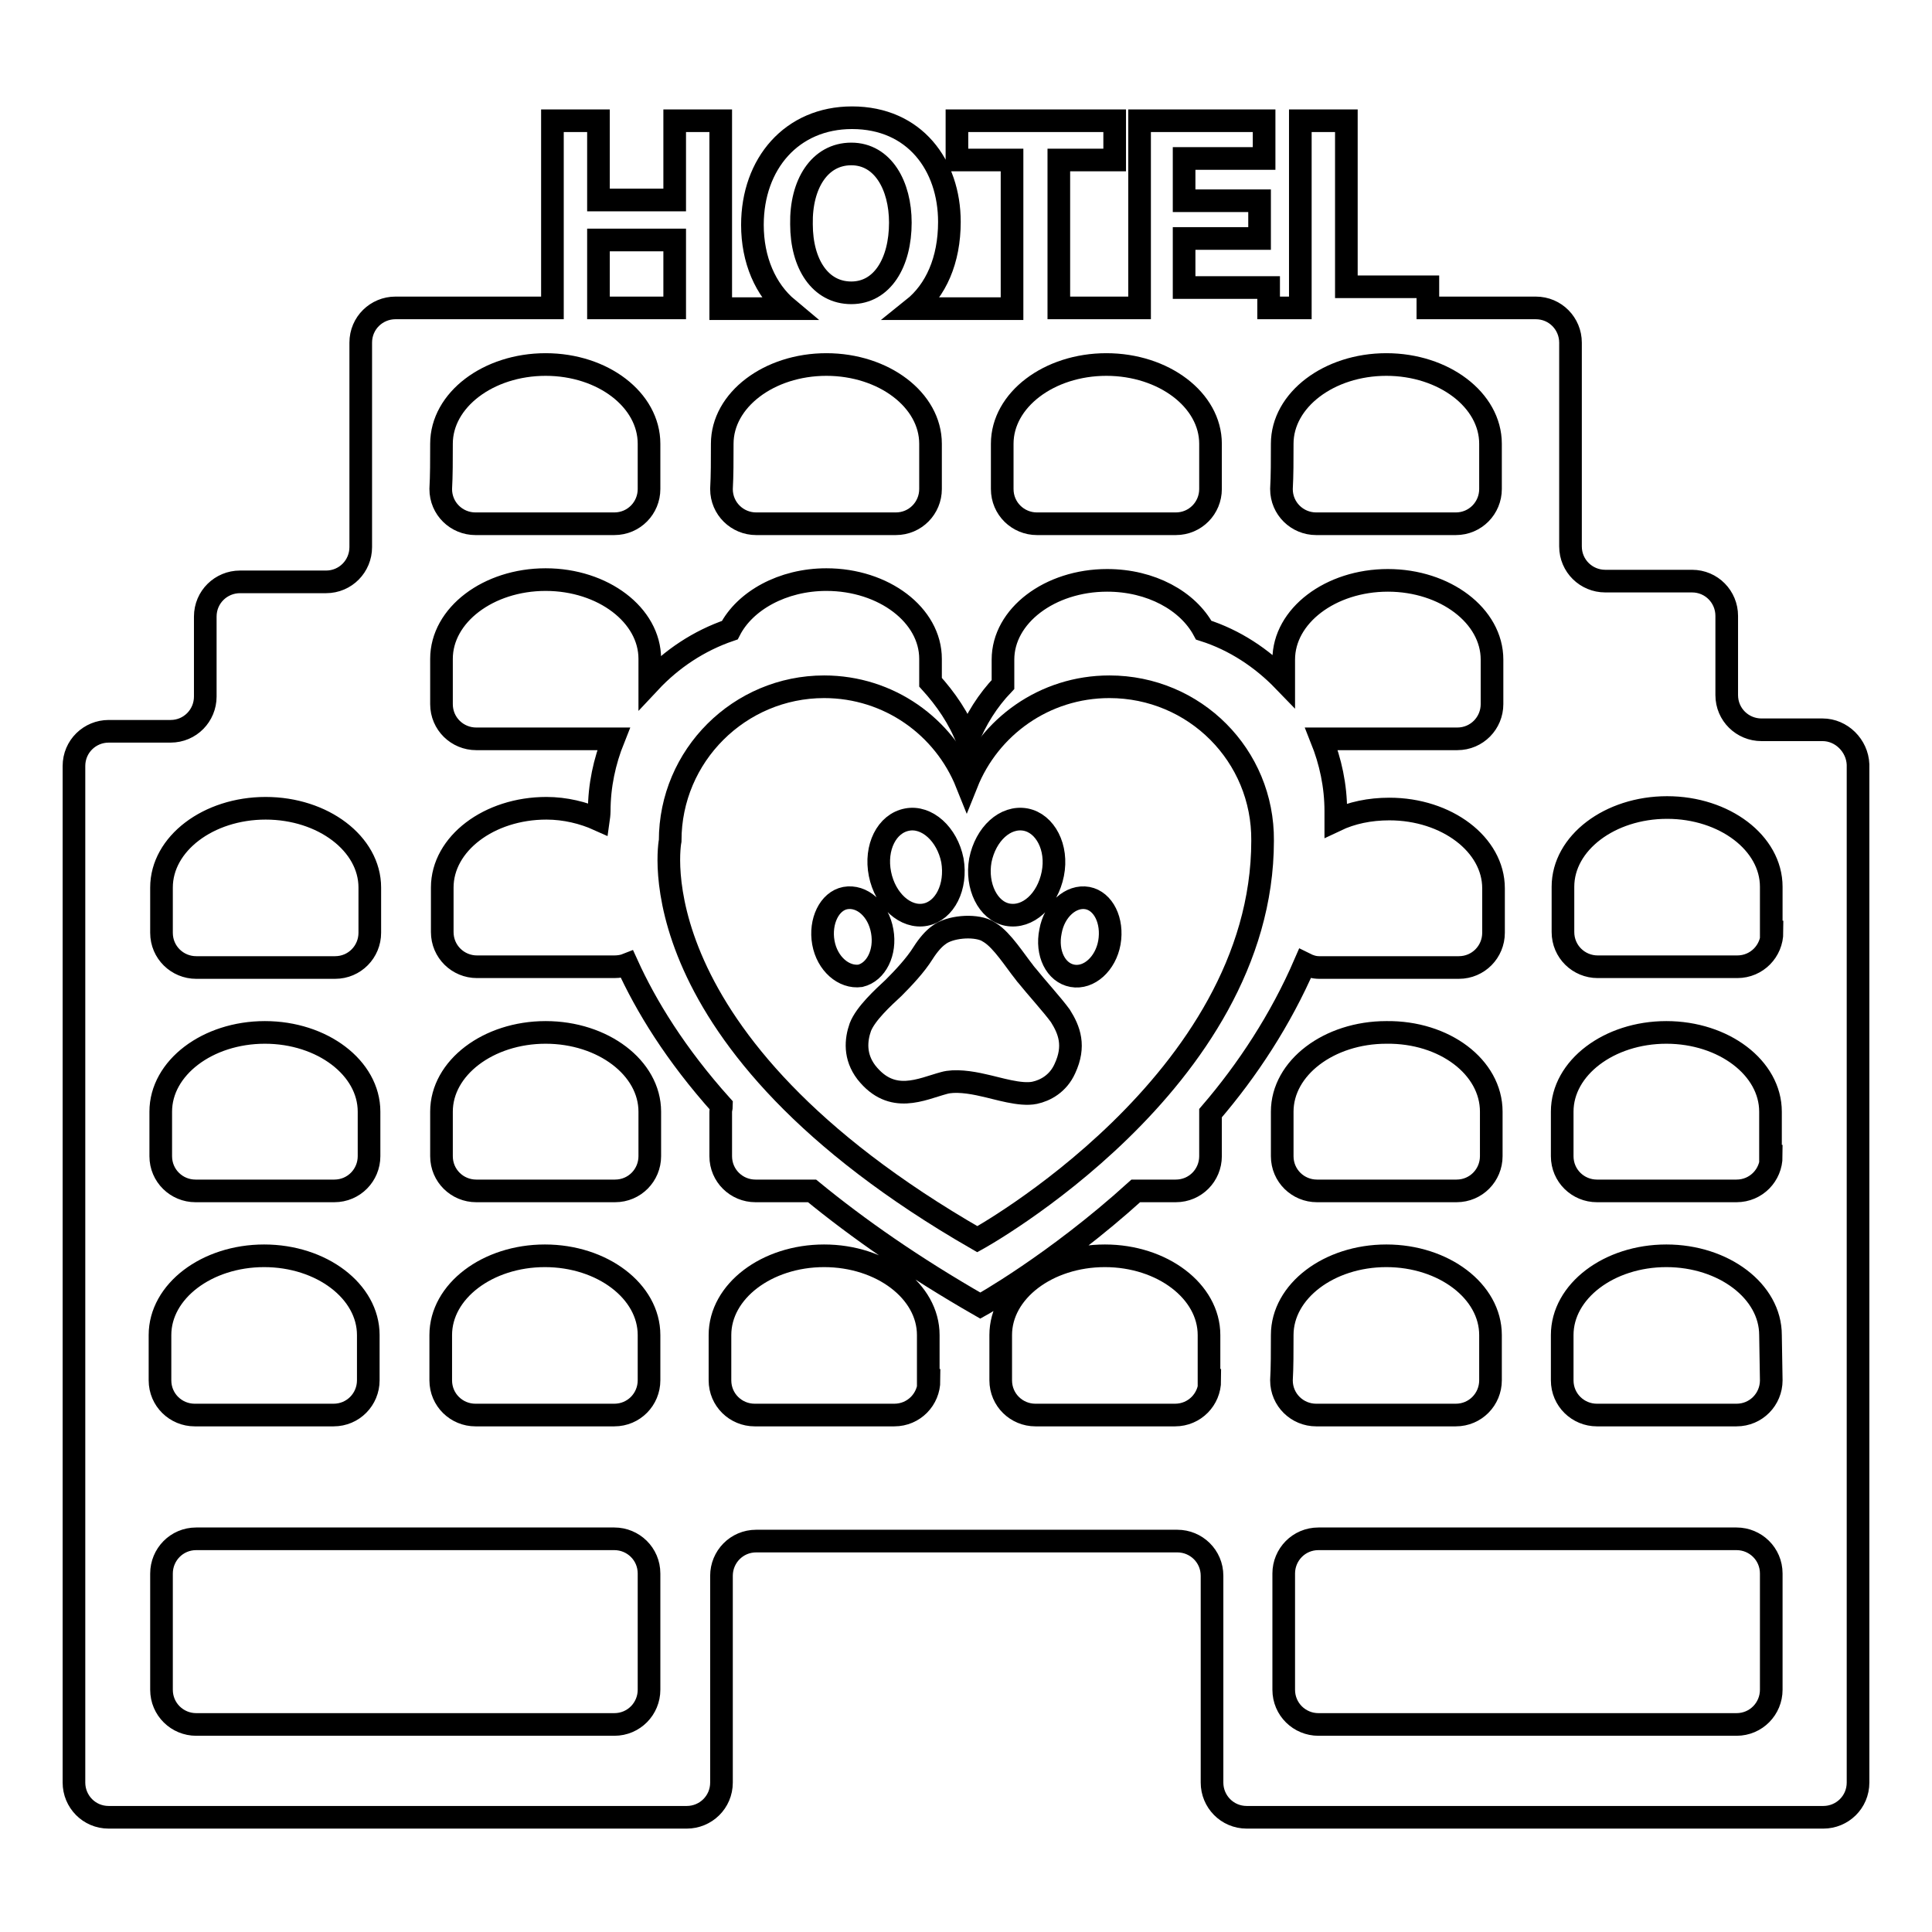 <?xml version="1.0" encoding="utf-8"?>
<!-- Svg Vector Icons : http://www.onlinewebfonts.com/icon -->
<!DOCTYPE svg PUBLIC "-//W3C//DTD SVG 1.1//EN" "http://www.w3.org/Graphics/SVG/1.1/DTD/svg11.dtd">
<svg version="1.1" xmlns="http://www.w3.org/2000/svg" xmlns:xlink="http://www.w3.org/1999/xlink" x="0px" y="0px" viewBox="0 0 256 256" enable-background="new 0 0 256 256" xml:space="preserve">
<g><g><g><g><path stroke-width="3" fill-opacity="0" stroke="#000000"  d="M147,91c-8.6,0-15.9,5.3-18.9,12.8c-3-7.5-10.3-12.8-18.9-12.8c-11.2,0-20.4,9.1-20.4,20.4c0,0-5.2,26.4,40.7,52.8c0,0,37.8-20.8,37.8-52.8C167.4,100.1,158.3,91,147,91z M129.9,114c0.7-3.5,3.3-5.9,6-5.4c2.6,0.5,4.3,3.7,3.6,7.2s-3.3,5.9-6,5.4C130.9,120.7,129.3,117.4,129.9,114z M120.2,108.6c2.6-0.5,5.3,1.9,6,5.4c0.6,3.5-1,6.7-3.6,7.2c-2.6,0.5-5.3-1.9-6-5.4C115.9,112.3,117.5,109.1,120.2,108.6z M109.1,124.9c-0.5-2.8,0.8-5.5,2.9-5.9c2.2-0.4,4.4,1.5,4.9,4.4c0.5,2.8-0.8,5.4-2.9,5.9C111.8,129.6,109.6,127.7,109.1,124.9z M141.1,141.6c-0.9,2-2.6,2.9-4,3.2c-1.9,0.4-4.9-0.6-6.8-1c-1.7-0.4-3.8-0.7-5.2-0.3c-3,0.8-6.9,2.9-10.3-1.4c-1.6-2.1-1.4-4.3-0.8-6c0.7-1.8,3-3.9,4.4-5.2c1.3-1.3,2.9-3,3.9-4.6c0.7-1.1,1.4-1.9,2.1-2.4c1.4-1.1,4.6-1.4,6.3-0.6c0.2,0.1,0.3,0.2,0.5,0.3c1.6,1,3.3,3.7,4.5,5.2c0.1,0.1,0.2,0.3,0.4,0.5c1.2,1.5,3.3,3.8,4.4,5.3C141.7,136.5,142.5,138.6,141.1,141.6z M147,124.9c-0.5,2.8-2.7,4.8-4.9,4.4c-2.2-0.4-3.5-3-2.9-5.9c0.5-2.8,2.7-4.8,4.9-4.4C146.2,119.4,147.5,122,147,124.9z"/><path stroke-width="3" fill-opacity="0" stroke="#000000"  d="M241.5,96.7h-8.1c-2.5,0-4.6-2-4.6-4.6V81.6c0-2.5-2-4.6-4.6-4.6h-11.5c-2.5,0-4.6-2-4.6-4.6V45.4c0-2.5-2-4.6-4.6-4.6h-14.3v-2.8h-10.8V16h-6.1v24.8h-4.2v-2.7h-11.2v-6.5h10v-5h-10V21h10.6v-5H151v24.8h-10.7V21.2h7.4V16h-20.9v5.2h7.3v19.7H121c3-2.4,4.8-6.4,4.8-11.5c0-7.5-4.6-13.8-12.9-13.8c-8,0-13.2,6.1-13.2,14.2c0,4.6,1.7,8.6,4.7,11.1h-8.9V16h-6.1v10.5H79.3V16h-6.1v24.8H52.4c-2.5,0-4.6,2-4.6,4.6v27.1c0,2.5-2,4.6-4.6,4.6H31.8c-2.5,0-4.6,2-4.6,4.6v10.6c0,2.5-2,4.6-4.6,4.6h-8.2c-2.5,0-4.6,2-4.6,4.6v134.7c0,2.5,2,4.6,4.6,4.6H91c2.5,0,4.6-2,4.6-4.6v-27.4c0-2.5,2-4.6,4.6-4.6h55.8c2.5,0,4.6,2,4.6,4.6v27.4c0,2.5,2,4.6,4.6,4.6h76.4c2.5,0,4.6-2,4.6-4.6V101.3C246.1,98.8,244,96.7,241.5,96.7z M169.9,58.8c0-5.8,6.2-10.5,13.8-10.5s13.8,4.7,13.8,10.5v6c0,2.5-2,4.6-4.6,4.6h-18.5c-2.5,0-4.6-2-4.6-4.6C169.9,63,169.9,61,169.9,58.8z M132.8,58.8c0-5.8,6.2-10.5,13.8-10.5s13.8,4.7,13.8,10.5v6c0,2.5-2,4.6-4.6,4.6h-18.4c-2.5,0-4.6-2-4.6-4.6C132.8,63,132.8,61,132.8,58.8z M112.8,20.4c4.2,0,6.5,4.2,6.5,9.1c0,5.3-2.4,9.3-6.5,9.3c-4.1,0-6.6-3.8-6.6-9.1C106.1,24.4,108.6,20.4,112.8,20.4z M95.7,58.8c0-5.8,6.2-10.5,13.8-10.5c7.6,0,13.8,4.7,13.8,10.5v6c0,2.5-2,4.6-4.6,4.6h-18.5c-2.5,0-4.6-2-4.6-4.6C95.7,63,95.7,61,95.7,58.8z M79.3,31.8h10.1v9H79.3V31.8z M58.5,58.8c0-5.8,6.2-10.5,13.8-10.5C79.9,48.3,86,53,86,58.8v6c0,2.5-2,4.6-4.6,4.6H63c-2.5,0-4.6-2-4.6-4.6C58.5,63,58.5,61,58.5,58.8z M21.4,117.6c0-5.8,6.2-10.5,13.8-10.5c7.6,0,13.8,4.7,13.8,10.5v6c0,2.5-2,4.6-4.6,4.6H26c-2.5,0-4.6-2-4.6-4.6C21.4,121.9,21.4,119.8,21.4,117.6z M21.3,147.3c0-5.8,6.2-10.5,13.8-10.5c7.6,0,13.8,4.7,13.8,10.5v5.9c0,2.5-2,4.6-4.6,4.6H25.9c-2.5,0-4.6-2-4.6-4.6C21.3,151.5,21.3,149.5,21.3,147.3z M21.2,176.9c0-5.8,6.2-10.5,13.8-10.5s13.8,4.7,13.8,10.5v6c0,2.5-2,4.6-4.6,4.6H25.8c-2.5,0-4.6-2-4.6-4.6C21.2,181.2,21.2,179.1,21.2,176.9z M86,223.9c0,2.5-2,4.6-4.6,4.6H26c-2.5,0-4.6-2-4.6-4.6v-15.4c0-2.5,2-4.6,4.6-4.6h55.4c2.5,0,4.6,2,4.6,4.6V223.9L86,223.9z M86,182.9c0,2.5-2,4.6-4.6,4.6H63c-2.5,0-4.6-2-4.6-4.6c0-1.7,0-3.7,0-6c0-5.8,6.2-10.5,13.8-10.5c7.6,0,13.8,4.7,13.8,10.5V182.9L86,182.9z M86.1,153.2c0,2.5-2,4.6-4.6,4.6H63.1c-2.5,0-4.6-2-4.6-4.6c0-1.7,0-3.7,0-5.9c0-5.8,6.2-10.5,13.8-10.5c7.6,0,13.8,4.7,13.8,10.5V153.2L86.1,153.2z M123.1,182.9c0,2.5-2,4.6-4.6,4.6h-18.5c-2.5,0-4.6-2-4.6-4.6c0-1.7,0-3.7,0-6c0-5.8,6.2-10.5,13.8-10.5c7.6,0,13.8,4.7,13.8,10.5V182.9L123.1,182.9z M160.3,182.9c0,2.5-2,4.6-4.6,4.6h-18.5c-2.5,0-4.6-2-4.6-4.6c0-1.7,0-3.7,0-6c0-5.8,6.2-10.5,13.8-10.5c7.6,0,13.8,4.7,13.8,10.5V182.9L160.3,182.9z M160.4,147.5v5.7c0,2.5-2,4.6-4.6,4.6h-5.3c-10.7,9.7-20.6,15.2-20.6,15.2c-8.9-5.1-16.2-10.2-22.3-15.2h-7.5c-2.5,0-4.6-2-4.6-4.6c0-1.7,0-3.7,0-5.9c0-0.3,0.1-0.5,0.1-0.8c-6.1-6.8-10-13.2-12.5-18.7c-0.5,0.2-1.1,0.3-1.7,0.3H63.2c-2.5,0-4.6-2-4.6-4.6c0-1.7,0-3.7,0-5.9c0-5.8,6.2-10.5,13.8-10.5c2.5,0,4.9,0.6,6.9,1.5c0.1-0.7,0.1-1.1,0.1-1.1c0-3.4,0.7-6.6,1.9-9.6H63.1c-2.5,0-4.6-2-4.6-4.6c0-1.7,0-3.7,0-6c0-5.8,6.2-10.5,13.8-10.5c7.6,0,13.8,4.7,13.8,10.5v3.1c2.9-3.1,6.5-5.5,10.6-6.9c2-3.9,7-6.7,12.8-6.7c7.6,0,13.8,4.7,13.8,10.5v3.1c2,2.2,3.8,4.8,4.9,7.7c1.1-2.8,2.7-5.3,4.7-7.4c0-1,0-2.1,0-3.3c0-5.8,6.2-10.5,13.8-10.5c5.8,0,10.7,2.7,12.8,6.6c4.1,1.3,7.7,3.7,10.6,6.7c0-0.9,0-1.9,0-2.8c0-5.8,6.2-10.5,13.8-10.5c7.6,0,13.8,4.7,13.8,10.5v5.9c0,2.5-2,4.6-4.6,4.6h-18c1.2,3,1.9,6.2,1.9,9.6c0,0.4,0,0.8,0,1.2c2.1-1,4.5-1.5,7.1-1.5c7.6,0,13.8,4.7,13.8,10.5v5.9c0,2.5-2,4.6-4.6,4.6h-18.5c-0.7,0-1.3-0.2-1.9-0.5C169.7,135.1,165.3,141.8,160.4,147.5z M197.6,147.3v5.9c0,2.5-2,4.6-4.6,4.6h-18.5c-2.5,0-4.6-2-4.6-4.6c0-1.7,0-3.7,0-5.9c0-5.8,6.2-10.5,13.8-10.5C191.4,136.7,197.6,141.4,197.6,147.3z M169.9,176.9c0-5.8,6.2-10.5,13.8-10.5s13.8,4.7,13.8,10.5v6c0,2.5-2,4.6-4.6,4.6h-18.5c-2.5,0-4.6-2-4.6-4.6C169.9,181.2,169.9,179.1,169.9,176.9z M234.7,223.9c0,2.5-2,4.6-4.6,4.6h-55.4c-2.5,0-4.6-2-4.6-4.6v-15.4c0-2.5,2-4.6,4.6-4.6h55.4c2.5,0,4.6,2,4.6,4.6V223.9L234.7,223.9z M234.7,182.9c0,2.5-2,4.6-4.6,4.6h-18.5c-2.5,0-4.6-2-4.6-4.6c0-1.7,0-3.7,0-6c0-5.8,6.2-10.5,13.8-10.5c7.6,0,13.8,4.7,13.8,10.5L234.7,182.9L234.7,182.9z M234.7,153.2c0,2.5-2,4.6-4.6,4.6h-18.5c-2.5,0-4.6-2-4.6-4.6c0-1.7,0-3.7,0-5.9c0-5.8,6.2-10.5,13.8-10.5s13.8,4.7,13.8,10.5V153.2L234.7,153.2z M234.8,123.5c0,2.5-2,4.6-4.6,4.6h-18.5c-2.5,0-4.6-2-4.6-4.6c0-1.7,0-3.7,0-6c0-5.8,6.2-10.5,13.8-10.5c7.6,0,13.8,4.7,13.8,10.5V123.5L234.8,123.5z"/></g></g><g></g><g></g><g></g><g></g><g></g><g></g><g></g><g></g><g></g><g></g><g></g><g></g><g></g><g></g><g></g></g></g>
</svg>